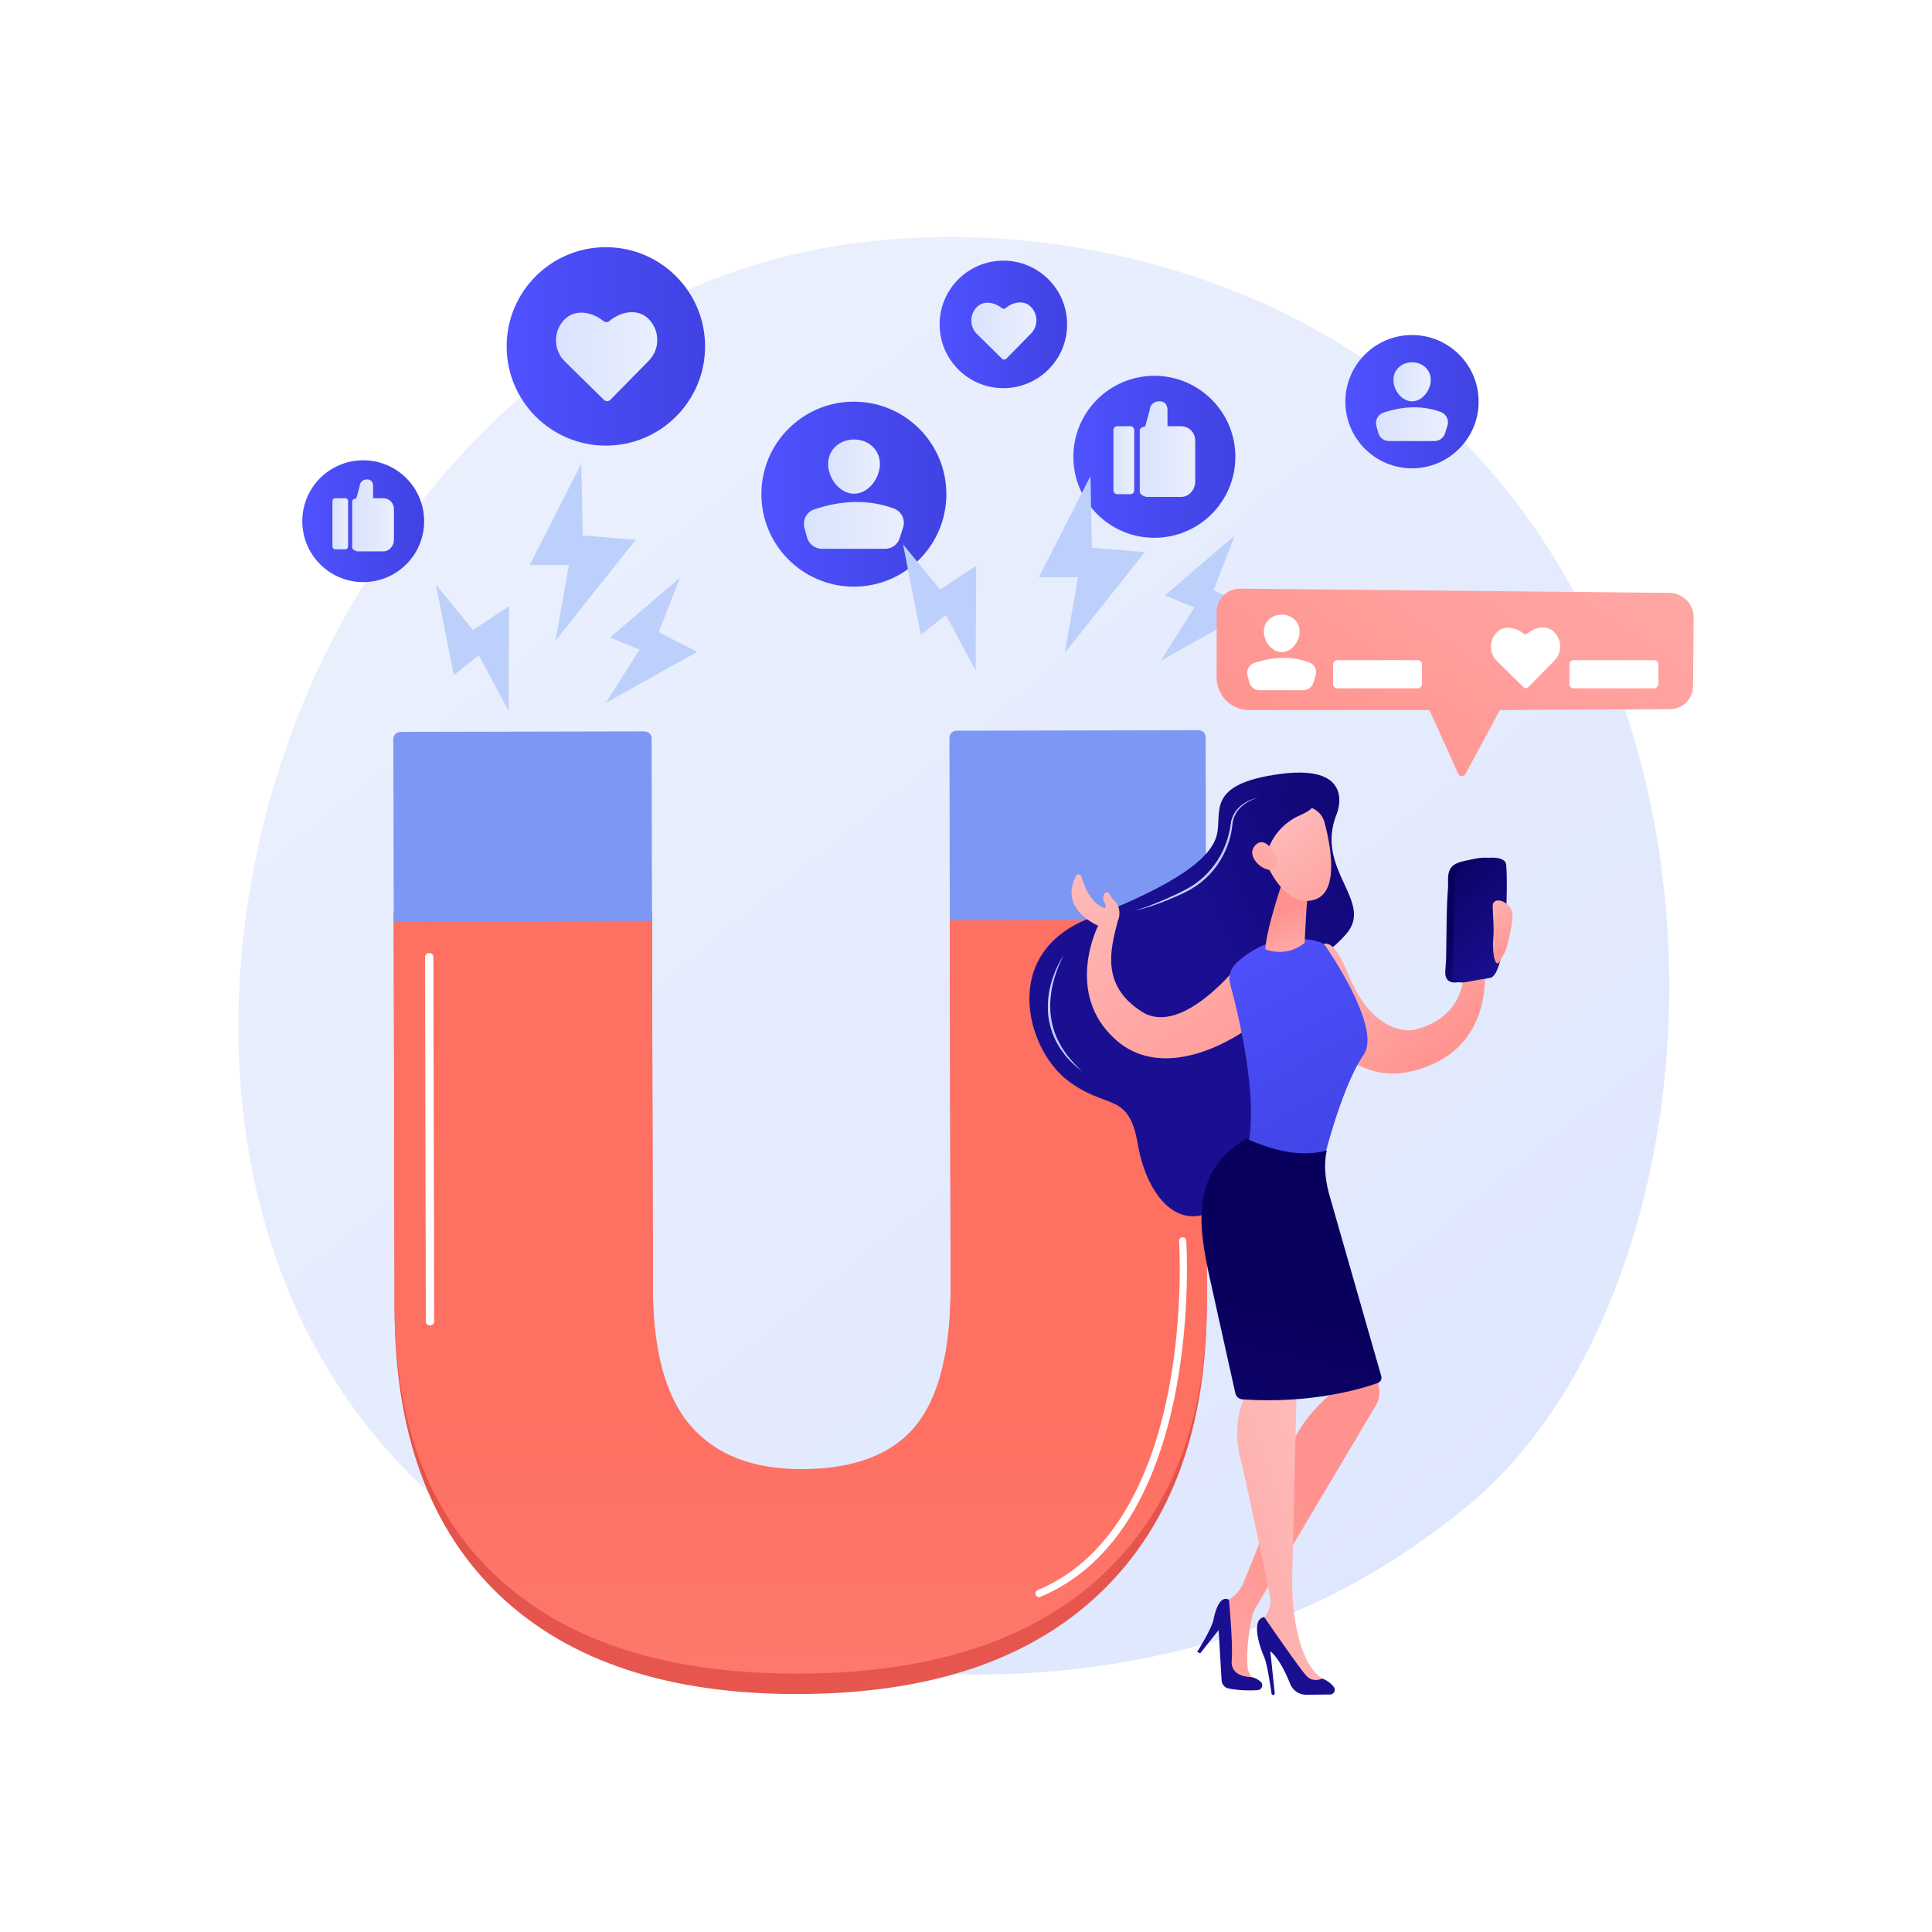 <svg width="292" height="292" viewBox="0 0 292 292" fill="none" xmlns="http://www.w3.org/2000/svg">
<rect x="0" y="0" width="292" height="292" fill="#333333" stroke="none"/>
<g clip-path="url(#clip0_57_1140)">
<path d="M292 0H0V292H292V0Z" fill="white"/>
<path d="M227.221 222.526C222.78 227.201 218.578 230.216 215.258 232.598C176.234 260.598 130.059 252.436 120.245 250.443C105.753 247.5 77.742 241.81 57.489 217.994C26.849 181.962 31.62 125.195 55.387 87.722C59.734 80.868 82.698 42.824 129.371 36.723C157.617 33.031 190.542 40.477 214.386 60.454C264.437 102.387 260.874 187.097 227.221 222.526Z" fill="url(#paint0_linear_57_1140)"/>
<path d="M174.469 81.282C181.23 81.282 186.71 75.801 186.71 69.041C186.71 62.281 181.23 56.8 174.469 56.8C167.709 56.8 162.229 62.281 162.229 69.041C162.229 75.801 167.709 81.282 174.469 81.282Z" fill="url(#paint1_linear_57_1140)"/>
<path d="M171.425 64.992C171.425 64.676 171.17 64.421 170.854 64.421H168.854C168.539 64.421 168.283 64.677 168.283 64.992V74.114C168.283 74.43 168.539 74.686 168.854 74.686H170.854C171.17 74.686 171.425 74.43 171.425 74.114V64.992Z" fill="url(#paint2_linear_57_1140)"/>
<path d="M178.518 64.421H176.454V61.965C176.454 61.173 176.036 60.65 175.243 60.65H175.192C174.4 60.65 173.758 61.232 173.758 62.025L173.074 64.469C172.759 64.469 172.264 64.695 172.264 65.011V74.381C172.264 74.697 172.998 75.105 173.314 75.105H173.758H178.518C179.703 75.105 180.643 73.992 180.643 72.807V66.585C180.643 65.4 179.703 64.421 178.518 64.421Z" fill="url(#paint3_linear_57_1140)"/>
<path d="M54.895 87.981C59.98 87.981 64.103 83.859 64.103 78.774C64.103 73.689 59.98 69.566 54.895 69.566C49.81 69.566 45.688 73.689 45.688 78.774C45.688 83.859 49.81 87.981 54.895 87.981Z" fill="url(#paint4_linear_57_1140)"/>
<path d="M52.606 75.728C52.606 75.491 52.413 75.298 52.176 75.298H50.672C50.435 75.298 50.242 75.491 50.242 75.728V82.59C50.242 82.827 50.434 83.02 50.672 83.02H52.176C52.413 83.02 52.606 82.827 52.606 82.59V75.728Z" fill="url(#paint5_linear_57_1140)"/>
<path d="M57.941 75.299H56.388V73.451C56.388 72.855 56.074 72.462 55.478 72.462H55.439C54.843 72.462 54.36 72.9 54.36 73.496L53.846 75.335C53.609 75.335 53.236 75.505 53.236 75.742V82.791C53.236 83.028 53.789 83.335 54.026 83.335H54.36H57.941C58.832 83.335 59.539 82.498 59.539 81.606V76.927C59.539 76.035 58.832 75.299 57.941 75.299Z" fill="url(#paint6_linear_57_1140)"/>
<path d="M91.569 67.35C99.85 67.35 106.564 60.636 106.564 52.355C106.564 44.074 99.85 37.36 91.569 37.36C83.288 37.36 76.574 44.074 76.574 52.355C76.574 60.636 83.288 67.35 91.569 67.35Z" fill="url(#paint7_linear_57_1140)"/>
<path d="M97.998 48.179C96.371 46.58 93.834 47.061 92.087 48.528C91.837 48.738 91.474 48.741 91.22 48.535C89.449 47.099 86.915 46.662 85.316 48.289C83.579 50.055 83.604 52.894 85.37 54.63L91.28 60.439C91.548 60.703 91.98 60.699 92.244 60.431L98.053 54.521C99.789 52.755 99.764 49.916 97.998 48.179Z" fill="url(#paint8_linear_57_1140)"/>
<path d="M151.648 58.667C156.969 58.667 161.283 54.353 161.283 49.032C161.283 43.711 156.969 39.397 151.648 39.397C146.327 39.397 142.014 43.711 142.014 49.032C142.014 54.353 146.327 58.667 151.648 58.667Z" fill="url(#paint9_linear_57_1140)"/>
<path d="M155.78 46.349C154.735 45.322 153.104 45.631 151.982 46.573C151.821 46.708 151.588 46.71 151.425 46.577C150.287 45.655 148.659 45.374 147.631 46.419C146.516 47.554 146.531 49.378 147.666 50.494L151.463 54.226C151.636 54.396 151.913 54.394 152.083 54.221L155.815 50.424C156.931 49.289 156.915 47.465 155.78 46.349Z" fill="url(#paint10_linear_57_1140)"/>
<path d="M129.053 88.664C136.773 88.664 143.031 82.406 143.031 74.686C143.031 66.966 136.773 60.707 129.053 60.707C121.333 60.707 115.074 66.966 115.074 74.686C115.074 82.406 121.333 88.664 129.053 88.664Z" fill="url(#paint11_linear_57_1140)"/>
<path d="M132.989 70.122C132.989 72.284 131.236 74.62 129.073 74.62C126.91 74.62 125.156 72.284 125.156 70.122C125.156 67.959 126.91 66.424 129.073 66.424C131.236 66.424 132.989 67.959 132.989 70.122Z" fill="url(#paint12_linear_57_1140)"/>
<path d="M124.213 82.947H133.773C134.78 82.947 135.671 82.296 135.978 81.338L136.492 79.73C136.869 78.553 136.256 77.278 135.095 76.854C131.205 75.431 127.181 75.614 123.06 76.985C121.906 77.369 121.265 78.604 121.583 79.778L121.98 81.239C122.253 82.247 123.168 82.947 124.213 82.947Z" fill="url(#paint13_linear_57_1140)"/>
<path d="M213.407 70.778C218.969 70.778 223.478 66.269 223.478 60.707C223.478 55.145 218.969 50.636 213.407 50.636C207.845 50.636 203.336 55.145 203.336 60.707C203.336 66.269 207.845 70.778 213.407 70.778Z" fill="url(#paint14_linear_57_1140)"/>
<path d="M216.243 57.419C216.243 58.977 214.98 60.66 213.421 60.66C211.863 60.66 210.6 58.977 210.6 57.419C210.6 55.861 211.863 54.755 213.421 54.755C214.979 54.755 216.243 55.861 216.243 57.419Z" fill="url(#paint15_linear_57_1140)"/>
<path d="M209.92 66.659H216.808C217.533 66.659 218.175 66.191 218.396 65.5L218.767 64.341C219.038 63.493 218.597 62.575 217.76 62.269C214.957 61.244 212.059 61.376 209.089 62.364C208.258 62.641 207.796 63.53 208.026 64.376L208.311 65.428C208.508 66.155 209.167 66.659 209.92 66.659Z" fill="url(#paint16_linear_57_1140)"/>
<path d="M182.397 196.747C182.437 215.539 177.205 230.122 166.588 240.457C155.967 250.792 140.697 255.993 120.662 256.037C101.084 256.079 86.027 251.106 75.497 241.111C64.968 231.117 59.675 216.682 59.635 197.89L59.508 137.902H98.54L98.663 194.764C98.684 204.914 100.579 212.298 104.386 216.873C108.194 221.449 113.778 223.739 121.178 223.723C129.1 223.706 134.83 221.424 138.389 216.864C141.947 212.308 143.698 204.815 143.674 194.467L143.554 137.902H182.272L182.397 196.747Z" fill="url(#paint17_linear_57_1140)"/>
<path d="M182.403 196.262C182.443 214.236 177.207 228.168 166.589 238.053C155.97 247.94 140.698 252.907 120.662 252.95C101.084 252.992 86.029 248.232 75.499 238.674C64.972 229.113 59.679 215.343 59.641 197.37L59.514 138.167H98.548L98.668 194.373C98.688 204.081 100.583 211.126 104.39 215.5C108.196 219.877 113.782 222.057 121.18 222.041C129.102 222.024 134.834 219.835 138.393 215.474C141.951 211.116 143.702 203.985 143.682 194.089L143.562 138.167H182.279L182.403 196.262Z" fill="url(#paint18_linear_57_1140)"/>
<path d="M97.36 110.54L60.594 110.618C59.962 110.619 59.45 111.066 59.451 111.699L59.51 139.265L98.543 139.182L98.484 111.616C98.483 110.983 97.993 110.538 97.36 110.54Z" fill="#7D97F4"/>
<path d="M181.147 110.36L144.599 110.439C143.967 110.44 143.497 110.887 143.498 111.519L143.557 139.086L182.275 139.003L182.216 111.437C182.215 110.804 181.78 110.359 181.147 110.36Z" fill="#7D97F4"/>
<path d="M64.991 200.329C64.69 200.329 64.361 200.086 64.36 199.784L64.242 144.581C64.242 144.28 64.569 144.035 64.871 144.035C65.172 144.034 65.501 144.277 65.501 144.579L65.619 199.782C65.62 200.083 65.292 200.328 64.991 200.329Z" fill="white"/>
<path d="M157.043 241.384C156.829 241.385 156.626 241.258 156.538 241.049C156.422 240.771 156.553 240.451 156.831 240.335C169.334 235.11 174.481 221.077 176.597 210.224C178.904 198.393 178.21 187.683 178.203 187.576C178.183 187.276 178.41 187.016 178.71 186.995C179.012 186.975 179.271 187.202 179.291 187.502C179.299 187.611 180.001 198.463 177.668 210.433C176.293 217.482 174.15 223.541 171.297 228.442C167.708 234.607 162.983 238.947 157.252 241.342C157.184 241.37 157.113 241.384 157.043 241.384Z" fill="white"/>
<path d="M87.857 70.081L80.059 85.385H85.987L83.958 96.83L96.074 81.584L88.066 80.933L87.857 70.081Z" fill="#BDD0FB"/>
<path d="M102.772 87.302L92.194 96.357L96.654 98.189L91.57 106.22L105.388 98.519L99.57 95.542L102.772 87.302Z" fill="#BDD0FB"/>
<path d="M65.891 88.372L68.58 102.034L72.367 99.05L76.863 107.423L76.946 91.605L71.494 95.21L65.891 88.372Z" fill="#BDD0FB"/>
<path d="M164.818 71.938L157.02 87.241H162.948L160.919 98.686L173.035 83.441L165.027 82.79L164.818 71.938Z" fill="#BDD0FB"/>
<path d="M186.629 80.936L176.051 89.991L180.511 91.824L175.428 99.854L189.246 92.153L183.427 89.177L186.629 80.936Z" fill="#BDD0FB"/>
<path d="M136.486 82.272L139.175 95.934L142.963 92.95L147.459 101.323L147.542 85.505L142.09 89.109L136.486 82.272Z" fill="#BDD0FB"/>
<path d="M202.054 122.963C202.054 122.963 205.12 115.452 193.558 116.967C181.997 118.481 184.807 122.846 183.893 126.256C182.979 129.667 178.129 133.533 164.631 138.795C151.134 144.058 155.136 158.405 161.198 163.167C167.261 167.93 170.567 164.764 171.977 172.983C173.387 181.203 179.012 187.878 186.031 180.91C193.049 173.943 201.026 165.704 198.795 154.901C196.564 144.097 199.091 146.141 203.446 141.185C207.801 136.229 198.57 131.431 202.054 122.963Z" fill="url(#paint19_linear_57_1140)"/>
<path d="M199.474 143.073C201.31 141.211 203.096 145.686 203.572 146.808C204.776 149.64 206.027 152.182 208.567 154.122C210.139 155.323 212.263 156.093 214.251 155.516C221.413 153.438 221.447 147.685 221.608 143.376C221.442 142.154 222.175 140.942 223.063 140.564C224.094 140.125 224.489 139.058 224.489 139.058C224.489 139.058 225.189 140.612 224.328 141.34C224.027 141.595 223.939 141.896 223.948 142.18C224.049 142.164 224.152 142.148 224.261 142.134C226.414 141.865 224.253 144.947 224.253 144.947C224.253 144.947 226.337 156.226 216.791 160.709C212.065 162.928 208.441 162.402 205.979 161.304C204.735 160.87 203.661 160.089 202.744 159.094C202.374 158.725 202.185 158.476 202.185 158.476L202.185 158.44C198.375 153.596 197.714 144.859 199.474 143.073Z" fill="url(#paint20_linear_57_1140)"/>
<path d="M162.636 132.385C162.819 132.035 163.337 132.09 163.442 132.47C163.834 133.878 164.78 136.335 166.767 137.207C166.844 137.241 166.932 137.233 167.002 137.186C167.072 137.14 167.112 137.061 167.11 136.976C167.106 136.802 167.053 136.617 166.929 136.427C166.668 136.029 166.716 135.569 166.858 135.17C166.92 135 167.078 134.883 167.259 134.875C167.441 134.868 167.608 134.971 167.683 135.136C167.823 135.443 168.036 135.774 168.363 136.044C169.106 136.66 169.463 138.03 168.955 139.154C167.88 143.33 166.27 148.853 172.541 152.888C178.812 156.923 187.644 145.273 187.644 145.273L188.039 155.819C188.039 155.819 176.495 164.162 168.625 157.141C160.756 150.121 165.972 139.905 165.972 139.905C165.972 139.905 159.969 137.483 162.636 132.385Z" fill="url(#paint21_linear_57_1140)"/>
<path d="M199.394 142.358C197.518 141.795 192.056 140.757 186.861 145.551C185.98 146.364 185.62 147.6 185.934 148.757C187.33 153.894 191.011 169.072 187.783 175.64C187.783 175.64 193.472 181.911 199.678 176.856C199.678 176.856 202.463 164.72 206.11 159.392C208.628 155.714 202.095 145.579 200.442 143.131C200.192 142.76 199.823 142.486 199.394 142.358Z" fill="url(#paint22_linear_57_1140)"/>
<path d="M194.215 132.151C194.215 132.151 191.441 139.999 191.232 143.46C191.232 143.46 194.299 144.855 197.188 142.502C197.188 142.502 197.491 134.663 197.929 133.26L194.215 132.151Z" fill="url(#paint23_linear_57_1140)"/>
<path d="M200.18 124.272C199.884 123.167 199.023 122.302 197.919 122.004C196.441 121.605 194.368 121.275 193.051 122.039C190.82 123.333 190.82 129.141 190.82 129.141C190.82 129.141 193.672 137.545 198.679 135.979C202.506 134.782 201.07 127.593 200.18 124.272Z" fill="url(#paint24_linear_57_1140)"/>
<path d="M189.062 121.352C190.435 118.045 194.71 119.025 194.71 119.025C194.71 119.025 198.044 119.815 198.511 121.323C198.721 122.001 197.785 122.658 196.56 123.181C193.83 124.346 191.846 126.8 191.285 129.714L191.156 130.385C191.156 130.385 187.689 124.659 189.062 121.352Z" fill="url(#paint25_linear_57_1140)"/>
<path d="M193.204 129.954C193.204 129.954 191.449 126.005 189.756 127.72C188.063 129.435 191.107 132.03 192.625 131.396L193.204 129.954Z" fill="url(#paint26_linear_57_1140)"/>
<path d="M206.925 202.338C206.903 202.889 207.871 207.259 208.397 209.59C208.609 210.528 208.461 211.51 207.984 212.344L189.752 243.03C189.531 243.401 189.37 243.804 189.273 244.224C188.939 245.664 188.246 249.193 188.607 252.404L189.551 254.363L185.471 253.437L184.584 242.482L185.739 241.778C186.736 241.17 187.513 240.26 187.958 239.18C189.607 235.175 193.701 224.981 194.756 220.013C195.955 214.367 202.225 209.781 202.225 209.781L201.124 207.177L206.925 202.338Z" fill="url(#paint27_linear_57_1140)"/>
<path d="M180.938 249.667C180.938 249.667 183.14 246.175 183.399 244.815C183.659 243.456 184.38 241.055 185.738 241.778C185.738 241.778 186.378 248.382 186.158 250.962C185.937 253.542 189.075 253.46 189.075 253.46C189.075 253.46 189.939 253.581 190.573 254.214C191.01 254.651 190.697 255.41 190.08 255.45C189.053 255.516 187.422 255.533 185.71 255.202C185.112 255.087 184.668 254.577 184.632 253.969L184.18 246.368L181.401 249.877L180.938 249.667Z" fill="url(#paint28_linear_57_1140)"/>
<path d="M196.033 207.226C196.033 207.226 195.39 234.674 195.303 238.573C195.215 242.471 195.918 251.11 199.826 253.692L198.126 254.952C198.126 254.952 196 253.145 193.924 249.669C191.592 245.764 190.887 245.05 190.887 245.05L191.661 243.465C191.999 242.772 192.099 241.987 191.943 241.23C191.1 237.143 188.282 223.548 187.514 220.62C186.607 217.164 186.542 212.548 189.698 208.685C192.854 204.822 196.033 207.226 196.033 207.226Z" fill="url(#paint29_linear_57_1140)"/>
<path d="M192.423 256.189C192.302 256.19 192.199 256.103 192.182 255.983C192.052 255.068 191.511 251.399 191.068 250.449C190.56 249.361 188.902 244.782 191.068 244.394C191.068 244.394 196.454 252.261 197.487 253.322C198.521 254.383 199.826 253.693 199.826 253.693C199.826 253.693 200.833 253.99 201.592 254.961C201.954 255.423 201.617 256.101 201.03 256.107L197.403 256.141C196.35 256.151 195.402 255.511 195.011 254.533C194.372 252.939 193.276 250.599 191.997 249.562L192.662 255.922C192.676 256.063 192.566 256.187 192.423 256.189Z" fill="url(#paint30_linear_57_1140)"/>
<path d="M200.536 173.897C200.536 173.897 199.719 176.502 200.975 180.793L208.764 207.995C208.887 208.423 208.656 208.87 208.238 209.02C205.908 209.857 198.248 212.22 187.792 211.499C187.265 211.463 186.824 211.09 186.709 210.575C186.021 207.474 183.67 196.893 183.186 194.719C181.342 186.436 179.282 177.502 188.341 172.1C192.516 173.888 196.41 174.942 200.536 173.897Z" fill="url(#paint31_linear_57_1140)"/>
<path d="M218.586 147.801C218.377 147.341 218.429 146.738 218.476 146.26C218.585 145.155 218.576 144.053 218.594 142.942C218.641 140.065 218.615 137.18 218.843 134.309C218.893 133.69 218.826 133.068 218.875 132.451C218.997 130.885 219.916 130.423 221.444 130.097C222.736 129.82 224.145 129.44 225.48 129.724C226.006 129.835 226.512 130.123 226.577 130.672C226.843 132.888 226.777 147.411 224.102 147.811C223.198 147.946 222.302 148.104 221.404 148.266C220.765 148.381 219.912 148.623 219.269 148.407C218.918 148.289 218.707 148.069 218.586 147.801Z" fill="url(#paint32_linear_57_1140)"/>
<path d="M219.646 147.801C219.437 147.341 219.489 146.738 219.537 146.26C219.646 145.155 219.637 144.053 219.655 142.942C219.701 140.065 219.676 137.18 219.904 134.309C219.953 133.69 219.887 133.068 219.935 132.451C220.058 130.885 220.976 130.423 222.504 130.097C223.796 129.82 225.205 129.44 226.54 129.724C227.066 129.835 227.572 130.123 227.638 130.672C227.903 132.888 227.837 147.411 225.162 147.811C224.259 147.946 223.362 148.104 222.464 148.266C221.826 148.381 220.972 148.623 220.329 148.407C219.978 148.289 219.768 148.069 219.646 147.801Z" fill="url(#paint33_linear_57_1140)"/>
<path d="M226.983 144.63C226.983 144.63 227.568 144.232 228.049 141.856C228.53 139.481 229.008 138.042 228.049 136.94C227.091 135.838 225.605 135.79 225.605 136.94C225.605 138.09 225.854 140.208 225.682 141.856C225.51 143.505 225.917 147.403 226.983 144.63Z" fill="url(#paint34_linear_57_1140)"/>
<path d="M190.146 120.549C189.038 120.784 187.97 121.309 187.151 122.13C186.75 122.549 186.436 123.052 186.232 123.599L186.096 124.015L186.018 124.446C185.963 124.737 185.936 125.005 185.89 125.284C185.484 127.485 184.517 129.586 183.081 131.3C182.372 132.164 181.547 132.933 180.633 133.577C179.723 134.231 178.708 134.712 177.684 135.201C176.662 135.686 175.624 136.139 174.572 136.555C173.522 136.981 172.456 137.366 171.363 137.671C173.588 137.199 175.721 136.371 177.806 135.47C178.846 135.024 179.888 134.52 180.833 133.863C181.779 133.21 182.638 132.428 183.375 131.544C184.829 129.76 185.826 127.603 186.179 125.33C186.218 125.049 186.239 124.751 186.283 124.482L186.343 124.074L186.459 123.679C186.636 123.158 186.918 122.673 187.288 122.258C188.031 121.425 189.062 120.866 190.146 120.549Z" fill="#BDD0FB"/>
<path d="M160.794 144.348C159.871 145.704 159.22 147.242 158.799 148.837C158.383 150.436 158.263 152.118 158.465 153.769C158.708 155.414 159.292 157.009 160.195 158.399C160.435 158.736 160.658 159.085 160.928 159.399C161.059 159.558 161.183 159.723 161.32 159.877L161.742 160.329C162.016 160.636 162.341 160.893 162.637 161.176C162.945 161.447 163.275 161.693 163.596 161.947C162.377 160.854 161.286 159.625 160.446 158.243C160.051 157.538 159.669 156.825 159.409 156.06C159.143 155.3 158.953 154.515 158.844 153.717C158.618 152.121 158.738 150.487 159.085 148.906C159.256 148.114 159.493 147.334 159.78 146.573C160.059 145.809 160.398 145.064 160.794 144.348Z" fill="#BDD0FB"/>
<path d="M252.305 89.608L187.437 88.969C185.481 88.949 183.885 90.53 183.885 92.486V102.423C183.885 105.118 186.09 107.324 188.786 107.324H215.944C216.011 107.324 216.07 107.387 216.109 107.472L220.41 116.987C220.503 117.193 220.705 117.312 220.931 117.32C221.156 117.328 221.367 117.198 221.474 116.999L226.631 107.435C226.667 107.368 226.717 107.324 226.773 107.324L252.424 107.182C254.326 107.172 255.867 105.636 255.884 103.734L255.977 93.349C255.995 91.302 254.352 89.628 252.305 89.608Z" fill="url(#paint35_linear_57_1140)"/>
<path d="M196.426 95.458C196.426 96.952 195.215 98.565 193.721 98.565C192.227 98.565 191.016 96.952 191.016 95.458C191.016 93.963 192.227 92.904 193.721 92.904C195.215 92.904 196.426 93.963 196.426 95.458Z" fill="white"/>
<path d="M190.363 104.317H196.967C197.662 104.317 198.278 103.868 198.49 103.206L198.845 102.095C199.105 101.282 198.682 100.401 197.88 100.108C195.193 99.125 192.413 99.251 189.567 100.199C188.769 100.464 188.326 101.317 188.547 102.128L188.82 103.137C189.009 103.833 189.641 104.317 190.363 104.317Z" fill="white"/>
<path d="M234.887 95.509C233.775 94.415 232.039 94.744 230.844 95.747C230.673 95.891 230.425 95.893 230.251 95.752C229.041 94.77 227.307 94.471 226.214 95.584C225.026 96.792 225.043 98.733 226.251 99.92L230.293 103.893C230.476 104.074 230.771 104.071 230.952 103.887L234.925 99.846C236.112 98.638 236.095 96.696 234.887 95.509Z" fill="white"/>
<path d="M250.006 104.027H237.828C237.481 104.027 237.197 103.743 237.197 103.397V100.408C237.197 100.062 237.481 99.778 237.828 99.778H250.006C250.352 99.778 250.636 100.061 250.636 100.408V103.397C250.636 103.743 250.352 104.027 250.006 104.027Z" fill="white"/>
<path d="M214.287 104.027H202.109C201.762 104.027 201.479 103.743 201.479 103.397V100.408C201.479 100.062 201.762 99.778 202.109 99.778H214.287C214.634 99.778 214.917 100.061 214.917 100.408V103.397C214.917 103.743 214.634 104.027 214.287 104.027Z" fill="white"/>
</g>
<defs>
<linearGradient id="paint0_linear_57_1140" x1="280.409" y1="317.217" x2="87.073" y2="77.106" gradientUnits="userSpaceOnUse">
<stop stop-color="#DAE3FE"/>
<stop offset="1" stop-color="#E9EFFD"/>
</linearGradient>
<linearGradient id="paint1_linear_57_1140" x1="162.229" y1="69.041" x2="186.71" y2="69.041" gradientUnits="userSpaceOnUse">
<stop stop-color="#4F52FF"/>
<stop offset="1" stop-color="#4042E2"/>
</linearGradient>
<linearGradient id="paint2_linear_57_1140" x1="168.283" y1="69.553" x2="171.425" y2="69.553" gradientUnits="userSpaceOnUse">
<stop stop-color="#DAE3FE"/>
<stop offset="1" stop-color="#E9EFFD"/>
</linearGradient>
<linearGradient id="paint3_linear_57_1140" x1="172.264" y1="67.877" x2="180.643" y2="67.877" gradientUnits="userSpaceOnUse">
<stop stop-color="#DAE3FE"/>
<stop offset="1" stop-color="#E9EFFD"/>
</linearGradient>
<linearGradient id="paint4_linear_57_1140" x1="45.688" y1="78.774" x2="64.103" y2="78.774" gradientUnits="userSpaceOnUse">
<stop stop-color="#4F52FF"/>
<stop offset="1" stop-color="#4042E2"/>
</linearGradient>
<linearGradient id="paint5_linear_57_1140" x1="50.242" y1="79.159" x2="52.606" y2="79.159" gradientUnits="userSpaceOnUse">
<stop stop-color="#DAE3FE"/>
<stop offset="1" stop-color="#E9EFFD"/>
</linearGradient>
<linearGradient id="paint6_linear_57_1140" x1="53.236" y1="77.898" x2="59.539" y2="77.898" gradientUnits="userSpaceOnUse">
<stop stop-color="#DAE3FE"/>
<stop offset="1" stop-color="#E9EFFD"/>
</linearGradient>
<linearGradient id="paint7_linear_57_1140" x1="76.574" y1="52.355" x2="106.564" y2="52.355" gradientUnits="userSpaceOnUse">
<stop stop-color="#4F52FF"/>
<stop offset="1" stop-color="#4042E2"/>
</linearGradient>
<linearGradient id="paint8_linear_57_1140" x1="84.029" y1="53.909" x2="99.339" y2="53.909" gradientUnits="userSpaceOnUse">
<stop stop-color="#DAE3FE"/>
<stop offset="1" stop-color="#E9EFFD"/>
</linearGradient>
<linearGradient id="paint9_linear_57_1140" x1="142.014" y1="49.032" x2="161.283" y2="49.032" gradientUnits="userSpaceOnUse">
<stop stop-color="#4F52FF"/>
<stop offset="1" stop-color="#4042E2"/>
</linearGradient>
<linearGradient id="paint10_linear_57_1140" x1="146.805" y1="50.031" x2="156.642" y2="50.031" gradientUnits="userSpaceOnUse">
<stop stop-color="#DAE3FE"/>
<stop offset="1" stop-color="#E9EFFD"/>
</linearGradient>
<linearGradient id="paint11_linear_57_1140" x1="115.074" y1="74.686" x2="143.031" y2="74.686" gradientUnits="userSpaceOnUse">
<stop stop-color="#4F52FF"/>
<stop offset="1" stop-color="#4042E2"/>
</linearGradient>
<linearGradient id="paint12_linear_57_1140" x1="125.156" y1="70.522" x2="132.989" y2="70.522" gradientUnits="userSpaceOnUse">
<stop stop-color="#DAE3FE"/>
<stop offset="1" stop-color="#E9EFFD"/>
</linearGradient>
<linearGradient id="paint13_linear_57_1140" x1="121.502" y1="79.408" x2="136.603" y2="79.408" gradientUnits="userSpaceOnUse">
<stop stop-color="#DAE3FE"/>
<stop offset="1" stop-color="#E9EFFD"/>
</linearGradient>
<linearGradient id="paint14_linear_57_1140" x1="203.336" y1="60.707" x2="223.478" y2="60.707" gradientUnits="userSpaceOnUse">
<stop stop-color="#4F52FF"/>
<stop offset="1" stop-color="#4042E2"/>
</linearGradient>
<linearGradient id="paint15_linear_57_1140" x1="210.6" y1="57.707" x2="216.243" y2="57.707" gradientUnits="userSpaceOnUse">
<stop stop-color="#DAE3FE"/>
<stop offset="1" stop-color="#E9EFFD"/>
</linearGradient>
<linearGradient id="paint16_linear_57_1140" x1="207.967" y1="64.109" x2="218.847" y2="64.109" gradientUnits="userSpaceOnUse">
<stop stop-color="#DAE3FE"/>
<stop offset="1" stop-color="#E9EFFD"/>
</linearGradient>
<linearGradient id="paint17_linear_57_1140" x1="115.217" y1="121.829" x2="140.307" y2="334.738" gradientUnits="userSpaceOnUse">
<stop stop-color="#E1473D"/>
<stop offset="1" stop-color="#E9605A"/>
</linearGradient>
<linearGradient id="paint18_linear_57_1140" x1="120.268" y1="373.467" x2="120.799" y2="215.119" gradientUnits="userSpaceOnUse">
<stop stop-color="#FF928E"/>
<stop offset="1" stop-color="#FE7062"/>
</linearGradient>
<linearGradient id="paint19_linear_57_1140" x1="239.362" y1="126.122" x2="183.516" y2="151.61" gradientUnits="userSpaceOnUse">
<stop stop-color="#09005D"/>
<stop offset="1" stop-color="#1A0F91"/>
</linearGradient>
<linearGradient id="paint20_linear_57_1140" x1="200.496" y1="132.982" x2="221.366" y2="158.639" gradientUnits="userSpaceOnUse">
<stop stop-color="#FEBBBA"/>
<stop offset="1" stop-color="#FF928E"/>
</linearGradient>
<linearGradient id="paint21_linear_57_1140" x1="162.576" y1="130.016" x2="194.005" y2="173.381" gradientUnits="userSpaceOnUse">
<stop stop-color="#FEBBBA"/>
<stop offset="1" stop-color="#FF928E"/>
</linearGradient>
<linearGradient id="paint22_linear_57_1140" x1="183.67" y1="140.461" x2="205.154" y2="178.921" gradientUnits="userSpaceOnUse">
<stop stop-color="#4F52FF"/>
<stop offset="1" stop-color="#4042E2"/>
</linearGradient>
<linearGradient id="paint23_linear_57_1140" x1="198.629" y1="147.35" x2="194.209" y2="137.534" gradientUnits="userSpaceOnUse">
<stop stop-color="#FEBBBA"/>
<stop offset="1" stop-color="#FF928E"/>
</linearGradient>
<linearGradient id="paint24_linear_57_1140" x1="192.943" y1="124.39" x2="208.978" y2="142.825" gradientUnits="userSpaceOnUse">
<stop stop-color="#FEBBBA"/>
<stop offset="1" stop-color="#FF928E"/>
</linearGradient>
<linearGradient id="paint25_linear_57_1140" x1="228.311" y1="107.188" x2="172.854" y2="133.511" gradientUnits="userSpaceOnUse">
<stop stop-color="#09005D"/>
<stop offset="1" stop-color="#1A0F91"/>
</linearGradient>
<linearGradient id="paint26_linear_57_1140" x1="197.192" y1="122.805" x2="182.978" y2="138.793" gradientUnits="userSpaceOnUse">
<stop stop-color="#FEBBBA"/>
<stop offset="1" stop-color="#FF928E"/>
</linearGradient>
<linearGradient id="paint27_linear_57_1140" x1="164.762" y1="285.958" x2="197.694" y2="226.516" gradientUnits="userSpaceOnUse">
<stop stop-color="#FEBBBA"/>
<stop offset="1" stop-color="#FF928E"/>
</linearGradient>
<linearGradient id="paint28_linear_57_1140" x1="180.896" y1="342.42" x2="183.61" y2="293.058" gradientUnits="userSpaceOnUse">
<stop stop-color="#09005D"/>
<stop offset="1" stop-color="#1A0F91"/>
</linearGradient>
<linearGradient id="paint29_linear_57_1140" x1="202.05" y1="228.576" x2="152.111" y2="245.07" gradientUnits="userSpaceOnUse">
<stop stop-color="#FEBBBA"/>
<stop offset="1" stop-color="#FF928E"/>
</linearGradient>
<linearGradient id="paint30_linear_57_1140" x1="190.791" y1="342.964" x2="193.505" y2="293.602" gradientUnits="userSpaceOnUse">
<stop stop-color="#09005D"/>
<stop offset="1" stop-color="#1A0F91"/>
</linearGradient>
<linearGradient id="paint31_linear_57_1140" x1="194.703" y1="197.642" x2="179.053" y2="272.498" gradientUnits="userSpaceOnUse">
<stop stop-color="#09005D"/>
<stop offset="1" stop-color="#1A0F91"/>
</linearGradient>
<linearGradient id="paint32_linear_57_1140" x1="222.467" y1="141.281" x2="221.818" y2="156.69" gradientUnits="userSpaceOnUse">
<stop stop-color="#09005D"/>
<stop offset="1" stop-color="#1A0F91"/>
</linearGradient>
<linearGradient id="paint33_linear_57_1140" x1="215.467" y1="129.106" x2="228.911" y2="145.633" gradientUnits="userSpaceOnUse">
<stop stop-color="#09005D"/>
<stop offset="1" stop-color="#1A0F91"/>
</linearGradient>
<linearGradient id="paint34_linear_57_1140" x1="222.822" y1="135.975" x2="229.118" y2="143.715" gradientUnits="userSpaceOnUse">
<stop stop-color="#FEBBBA"/>
<stop offset="1" stop-color="#FF928E"/>
</linearGradient>
<linearGradient id="paint35_linear_57_1140" x1="267.247" y1="30.183" x2="201.205" y2="124.869" gradientUnits="userSpaceOnUse">
<stop stop-color="#FEBBBA"/>
<stop offset="1" stop-color="#FF928E"/>
</linearGradient>
<clipPath id="clip0_57_1140">
<rect width="292" height="292" fill="white"/>
</clipPath>
</defs>
</svg>
